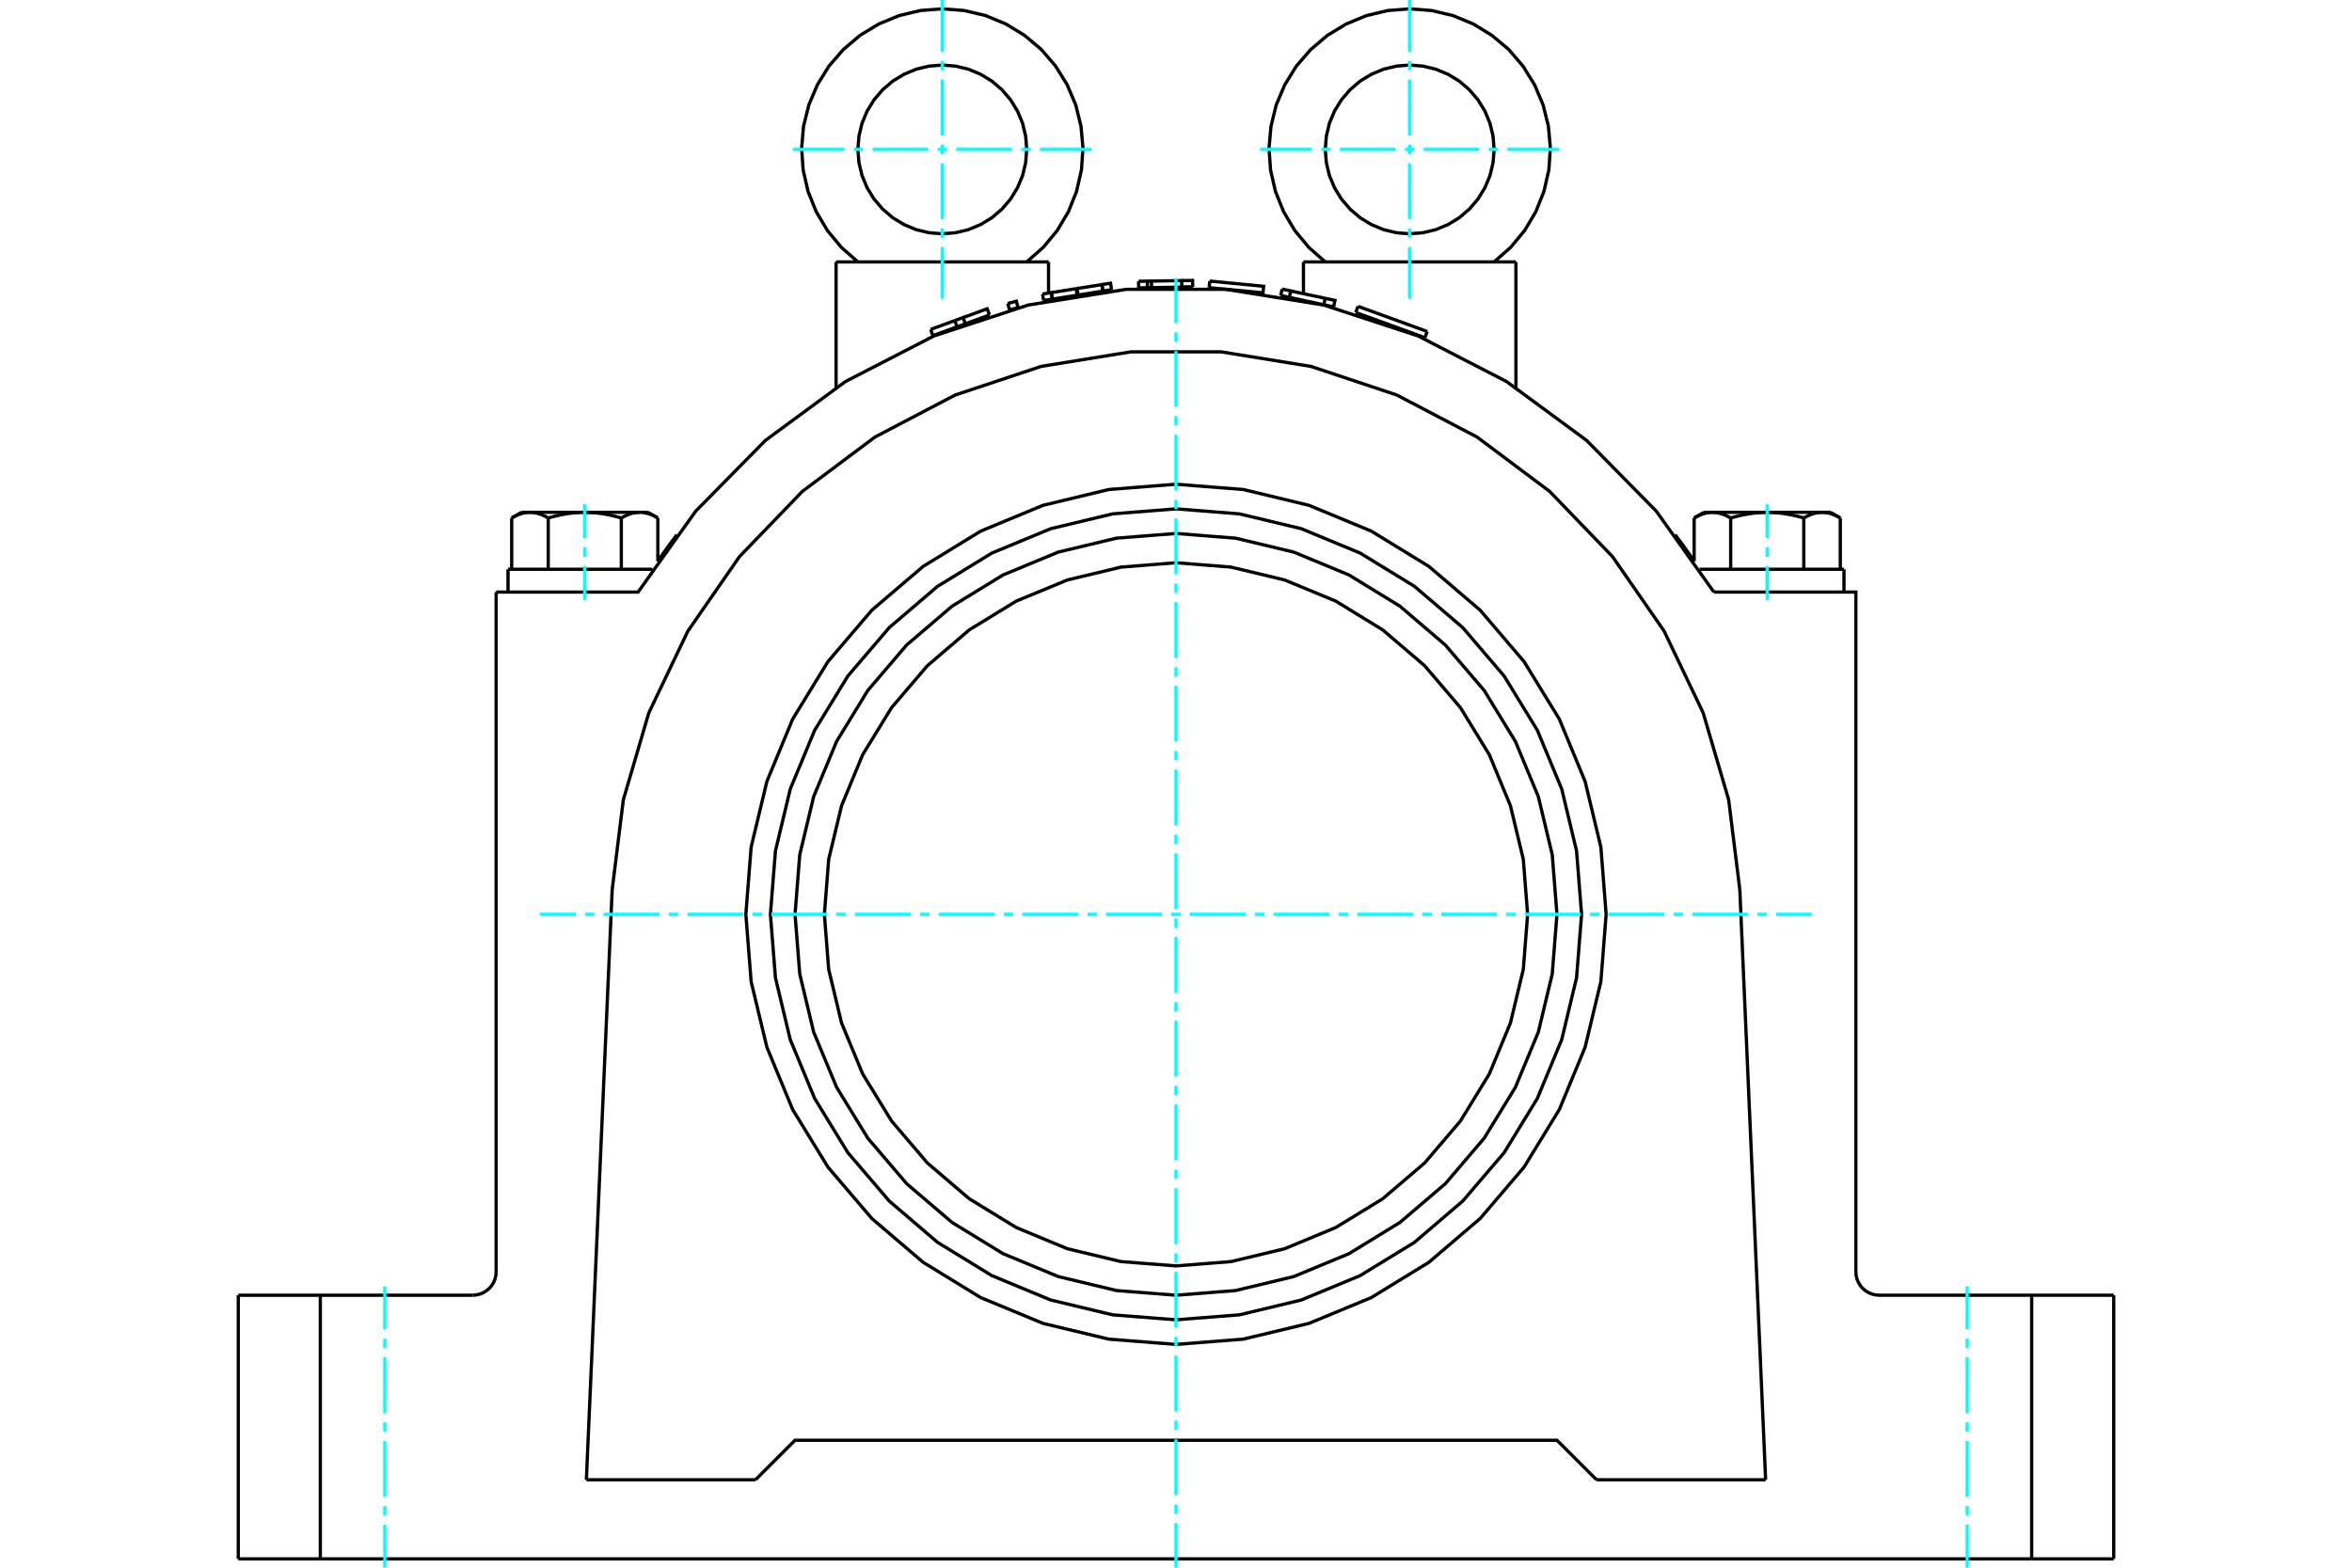 <?xml version="1.0" standalone="no"?>
<!DOCTYPE svg PUBLIC "-//W3C//DTD SVG 1.1//EN"
	"http://www.w3.org/Graphics/SVG/1.1/DTD/svg11.dtd">
<svg xmlns="http://www.w3.org/2000/svg" height="100%" width="100%" viewBox="0 0 36000 24000">
	<rect x="-1800" y="-1200" width="39600" height="26400" style="fill:#FFF"/>
	<g style="fill:none; fill-rule:evenodd" transform="matrix(1 0 0 1 0 0)">
		<g style="fill:none; stroke:#000; stroke-width:50; shape-rendering:geometricPrecision">
			<polyline points="18920,4443 19332,4483 19341,4383 18517,4303"/>
			<line x1="18508" y1="4404" x2="18517" y2="4303"/>
			<line x1="18508" y1="4404" x2="18920" y2="4443"/>
			<polyline points="17014,4435 16882,4456 16502,4517 16495,4518"/>
			<polyline points="16108,4579 16092,4480 15958,4501"/>
			<line x1="15974" y1="4601" x2="15958" y2="4501"/>
			<line x1="16108" y1="4579" x2="15974" y2="4601"/>
			<line x1="16108" y1="4579" x2="16092" y2="4480"/>
			<line x1="16882" y1="4456" x2="16866" y2="4357"/>
			<polyline points="17014,4435 16998,4336 16866,4357"/>
			<polyline points="16882,4456 16866,4357 16486,4417"/>
			<polyline points="16502,4517 16486,4417 16472,4419"/>
			<line x1="16488" y1="4519" x2="16472" y2="4419"/>
			<line x1="16495" y1="4518" x2="16488" y2="4519"/>
			<line x1="16472" y1="4419" x2="16092" y2="4480"/>
			<line x1="16488" y1="4519" x2="16108" y2="4579"/>
			<polyline points="15145,4822 14776,4957 14712,4980"/>
			<line x1="14614" y1="4908" x2="14245" y2="5043"/>
			<line x1="14279" y1="5138" x2="14245" y2="5043"/>
			<line x1="14649" y1="5003" x2="14279" y2="5138"/>
			<polyline points="15145,4822 15110,4727 14741,4862"/>
			<polyline points="14776,4957 14741,4862 14614,4908"/>
			<line x1="14649" y1="5003" x2="14614" y2="4908"/>
			<line x1="14712" y1="4980" x2="14649" y2="5003"/>
			<line x1="15582" y1="4708" x2="15517" y2="4726"/>
			<polyline points="15582,4708 15556,4611 15425,4646"/>
			<line x1="15452" y1="4743" x2="15425" y2="4646"/>
			<line x1="15517" y1="4726" x2="15452" y2="4743"/>
			<polyline points="18256,4394 18088,4396 17842,4400"/>
			<line x1="18255" y1="4394" x2="18088" y2="4396"/>
			<line x1="17625" y1="4303" x2="17562" y2="4304"/>
			<line x1="17626" y1="4404" x2="17563" y2="4405"/>
			<line x1="17626" y1="4404" x2="17625" y2="4303"/>
			<polyline points="17563,4405 17562,4304 17427,4306"/>
			<line x1="17428" y1="4407" x2="17427" y2="4306"/>
			<line x1="17563" y1="4405" x2="17428" y2="4407"/>
			<polyline points="18256,4394 18254,4293 18087,4296"/>
			<polyline points="18088,4396 18087,4296 17625,4303"/>
			<line x1="17842" y1="4400" x2="17626" y2="4404"/>
			<line x1="20263" y1="4666" x2="20412" y2="4698"/>
			<line x1="20007" y1="4611" x2="20263" y2="4666"/>
			<line x1="20284" y1="4567" x2="19756" y2="4455"/>
			<line x1="19735" y1="4553" x2="20007" y2="4611"/>
			<line x1="20263" y1="4666" x2="20284" y2="4567"/>
			<polyline points="19735,4553 19756,4454 19624,4426"/>
			<line x1="19603" y1="4525" x2="19624" y2="4426"/>
			<line x1="19603" y1="4525" x2="19735" y2="4553"/>
			<polyline points="20412,4698 20433,4599 20284,4567"/>
			<line x1="21281" y1="4977" x2="21810" y2="5170"/>
			<line x1="20786" y1="4690" x2="21845" y2="5075"/>
			<line x1="20751" y1="4785" x2="21281" y2="4977"/>
			<polyline points="7235,19829 7291,19824 7346,19811 7398,19790 7446,19760 7489,19724 7526,19681 7555,19633 7577,19581 7590,19526 7594,19470"/>
			<polyline points="3647,19829 4903,19829 7235,19829"/>
			<polyline points="28406,19470 28410,19526 28423,19581 28445,19633 28474,19681 28511,19724 28554,19760 28602,19790 28654,19811 28709,19824 28765,19829 31097,19829 32353,19829"/>
			<polyline points="28168,7930 28159,7925 28151,7920 28142,7915 28133,7911 28125,7906 28116,7902 28108,7898 28100,7894 28091,7890 28083,7887 28075,7883 28067,7880 28059,7877 28051,7874 28043,7871 28035,7868 28027,7866 28019,7863 28012,7861 28004,7859 27996,7857 27988,7855 27981,7853 27973,7852 27965,7850 27958,7849 27950,7848 27942,7847 27935,7846 27927,7845 27919,7844 27912,7844 27904,7843 27896,7843 27889,7843 27896,7843 27904,7843 27912,7844 27919,7844 27927,7845 27935,7846 27942,7847 27950,7848 27958,7849 27965,7850 27973,7852 27981,7853 27988,7855 27996,7857 28004,7859 28012,7861 28019,7863 28027,7866 28035,7868 28043,7871 28051,7874 28059,7877 28067,7880 28075,7883 28083,7887 28091,7890 28100,7894 28108,7898 28116,7902 28125,7906 28133,7911 28142,7915 28151,7920 28159,7925 28168,7930"/>
			<line x1="27889" y1="7843" x2="28018" y2="7843"/>
			<polyline points="27609,7930 27591,7925 27574,7920 27556,7915 27539,7911 27522,7906 27505,7902 27488,7898 27472,7894 27455,7890 27439,7887 27423,7883 27406,7880 27390,7877 27374,7874 27358,7871 27343,7868 27327,7866 27311,7863 27296,7861 27280,7859 27264,7857 27249,7855 27234,7853 27218,7852 27203,7850 27187,7849 27172,7848 27157,7847 27142,7846 27126,7845 27111,7844 27096,7844 27080,7843 27065,7843 27050,7843"/>
			<polyline points="27889,7843 27881,7843 27873,7843 27866,7844 27858,7844 27850,7845 27843,7846 27835,7847 27827,7848 27820,7849 27812,7850 27804,7852 27797,7853 27789,7855 27781,7857 27773,7859 27766,7861 27758,7863 27750,7866 27742,7868 27734,7871 27726,7874 27718,7877 27710,7880 27702,7883 27694,7887 27686,7890 27677,7894 27669,7898 27661,7902 27652,7906 27644,7911 27635,7915 27627,7920 27618,7925 27609,7930"/>
			<line x1="27050" y1="7843" x2="27889" y2="7843"/>
			<polyline points="26211,7843 26203,7843 26195,7843 26187,7844 26180,7844 26172,7845 26165,7846 26157,7847 26149,7848 26142,7849 26134,7850 26126,7852 26119,7853 26111,7855 26103,7857 26095,7859 26088,7861 26080,7863 26072,7866 26064,7868 26056,7871 26048,7874 26040,7877 26032,7880 26024,7883 26016,7887 26008,7890 25999,7894 25991,7898 25983,7902 25974,7906 25966,7911 25957,7915 25948,7920 25940,7925 25931,7930"/>
			<line x1="26081" y1="7843" x2="26211" y2="7843"/>
			<polyline points="27050,7843 27034,7843 27019,7843 27003,7844 26988,7844 26973,7845 26958,7846 26942,7847 26927,7848 26912,7849 26896,7850 26881,7852 26866,7853 26850,7855 26835,7857 26819,7859 26804,7861 26788,7863 26772,7866 26757,7868 26741,7871 26725,7874 26709,7877 26693,7880 26677,7883 26660,7887 26644,7890 26627,7894 26611,7898 26594,7902 26577,7906 26560,7911 26543,7915 26525,7920 26508,7925 26490,7930"/>
			<line x1="26211" y1="7843" x2="27050" y2="7843"/>
			<polyline points="26490,7930 26481,7925 26473,7920 26464,7915 26455,7911 26447,7906 26438,7902 26430,7898 26422,7894 26413,7890 26405,7887 26397,7883 26389,7880 26381,7877 26373,7874 26365,7871 26357,7868 26349,7866 26341,7863 26334,7861 26326,7859 26318,7857 26310,7855 26303,7853 26295,7852 26287,7850 26279,7849 26272,7848 26264,7847 26257,7846 26249,7845 26241,7844 26234,7844 26226,7843 26218,7843 26211,7843"/>
			<line x1="25931" y1="8591" x2="25931" y2="7930"/>
			<line x1="26490" y1="8715" x2="26490" y2="7930"/>
			<polyline points="10069,7930 10060,7925 10052,7920 10043,7915 10034,7911 10026,7906 10017,7902 10009,7898 10001,7894 9992,7890 9984,7887 9976,7883 9968,7880 9960,7877 9952,7874 9944,7871 9936,7868 9928,7866 9920,7863 9912,7861 9905,7859 9897,7857 9889,7855 9881,7853 9874,7852 9866,7850 9858,7849 9851,7848 9843,7847 9835,7846 9828,7845 9820,7844 9813,7844 9805,7843 9797,7843 9789,7843 9919,7843"/>
			<polyline points="9510,7930 9492,7925 9475,7920 9457,7915 9440,7911 9423,7906 9406,7902 9389,7898 9373,7894 9356,7890 9340,7887 9323,7883 9307,7880 9291,7877 9275,7874 9259,7871 9243,7868 9228,7866 9212,7863 9196,7861 9181,7859 9165,7857 9150,7855 9134,7853 9119,7852 9104,7850 9088,7849 9073,7848 9058,7847 9042,7846 9027,7845 9012,7844 8997,7844 8981,7843 8966,7843 8950,7843"/>
			<polyline points="9789,7843 9782,7843 9774,7843 9766,7844 9759,7844 9751,7845 9743,7846 9736,7847 9728,7848 9721,7849 9713,7850 9705,7852 9697,7853 9690,7855 9682,7857 9674,7859 9666,7861 9659,7863 9651,7866 9643,7868 9635,7871 9627,7874 9619,7877 9611,7880 9603,7883 9595,7887 9587,7890 9578,7894 9570,7898 9562,7902 9553,7906 9545,7911 9536,7915 9527,7920 9519,7925 9510,7930"/>
			<line x1="8950" y1="7843" x2="9789" y2="7843"/>
			<polyline points="8111,7843 8104,7843 8096,7843 8088,7844 8081,7844 8073,7845 8065,7846 8058,7847 8050,7848 8042,7849 8035,7850 8027,7852 8019,7853 8012,7855 8004,7857 7996,7859 7988,7861 7981,7863 7973,7866 7965,7868 7957,7871 7949,7874 7941,7877 7933,7880 7925,7883 7917,7887 7909,7890 7900,7894 7892,7898 7884,7902 7875,7906 7867,7911 7858,7915 7849,7920 7841,7925 7832,7930"/>
			<line x1="7982" y1="7843" x2="8111" y2="7843"/>
			<polyline points="8950,7843 8935,7843 8920,7843 8904,7844 8889,7844 8874,7845 8858,7846 8843,7847 8828,7848 8813,7849 8797,7850 8782,7852 8766,7853 8751,7855 8736,7857 8720,7859 8704,7861 8689,7863 8673,7866 8657,7868 8642,7871 8626,7874 8610,7877 8594,7880 8577,7883 8561,7887 8545,7890 8528,7894 8512,7898 8495,7902 8478,7906 8461,7911 8444,7915 8426,7920 8409,7925 8391,7930"/>
			<line x1="8111" y1="7843" x2="8950" y2="7843"/>
			<polyline points="8391,7930 8382,7925 8373,7920 8365,7915 8356,7911 8348,7906 8339,7902 8331,7898 8323,7894 8314,7890 8306,7887 8298,7883 8290,7880 8282,7877 8274,7874 8266,7871 8258,7868 8250,7866 8242,7863 8234,7861 8227,7859 8219,7857 8211,7855 8203,7853 8196,7852 8188,7850 8180,7849 8173,7848 8165,7847 8157,7846 8150,7845 8142,7844 8134,7844 8127,7843 8119,7843 8111,7843"/>
			<line x1="7832" y1="8715" x2="7832" y2="7930"/>
			<line x1="8391" y1="8715" x2="8391" y2="7930"/>
			<line x1="27609" y1="8715" x2="27609" y2="7930"/>
			<line x1="28168" y1="8715" x2="28168" y2="7930"/>
			<line x1="9510" y1="8715" x2="9510" y2="7930"/>
			<line x1="10069" y1="8591" x2="10069" y2="7930"/>
			<line x1="26014" y1="8715" x2="28224" y2="8715"/>
			<line x1="7776" y1="8715" x2="9986" y2="8715"/>
			<polyline points="25640,8187 25640,8188 25641,8189 25643,8191 25645,8193 25647,8197 25651,8201 25655,8206 25659,8212 25664,8219 25670,8227 25676,8235 25683,8244 25690,8254 25698,8264 25706,8275 25715,8287 25724,8299 25733,8311 25743,8324 25752,8338 25762,8352 25773,8366 25783,8380 25794,8395 25805,8411 25816,8427 25828,8443 25840,8460 25852,8478 25865,8495 25878,8514 25891,8532 25904,8551 25917,8571 25931,8591"/>
			<polyline points="10069,8591 10083,8571 10096,8551 10109,8532 10122,8514 10135,8495 10148,8478 10160,8460 10172,8443 10184,8427 10195,8411 10206,8395 10217,8380 10227,8366 10238,8352 10248,8338 10257,8324 10267,8311 10276,8299 10285,8287 10294,8275 10302,8264 10310,8254 10317,8244 10324,8235 10330,8227 10336,8219 10341,8212 10345,8206 10349,8201 10353,8197 10355,8193 10357,8191 10359,8189 10360,8188 10360,8187"/>
			<polyline points="26233,9064 25351,7825 24284,6742 23059,5841 21707,5144 20262,4670 18760,4429 17240,4429 15738,4670 14293,5144 12941,5841 11716,6742 10649,7825 9767,9064 7594,9064"/>
			<line x1="19951" y1="4010" x2="23203" y2="4010"/>
			<line x1="12797" y1="4010" x2="16049" y2="4010"/>
			<polyline points="11564,22654 12169,22049 23831,22049 24436,22654"/>
			<line x1="4903" y1="19829" x2="4903" y2="23865"/>
			<line x1="31097" y1="23865" x2="4903" y2="23865"/>
			<line x1="31097" y1="23865" x2="31097" y2="19829"/>
			<polyline points="28406,19470 28406,9064 26233,9064"/>
			<line x1="7594" y1="19470" x2="7594" y2="9064"/>
			<line x1="11564" y1="22654" x2="8975" y2="22654"/>
			<line x1="27025" y1="22654" x2="24436" y2="22654"/>
			<line x1="8975" y1="22654" x2="9370" y2="13621"/>
			<polyline points="26630,13621 26459,12244 26069,10913 25471,9661 24681,8521 23718,7522 22608,6691 21379,6047 20063,5609 18694,5387 17306,5387 15937,5609 14621,6047 13392,6691 12282,7522 11319,8521 10529,9661 9931,10913 9541,12244 9370,13621"/>
			<line x1="26630" y1="13621" x2="27025" y2="22654"/>
			<line x1="3647" y1="23865" x2="3647" y2="19829"/>
			<line x1="4903" y1="23865" x2="3647" y2="23865"/>
			<line x1="32353" y1="23865" x2="31097" y2="23865"/>
			<line x1="32353" y1="19829" x2="32353" y2="23865"/>
			<polyline points="24584,13998 24503,12968 24262,11963 23867,11008 23327,10128 22656,9342 21870,8671 20989,8131 20035,7736 19030,7494 18000,7413 16970,7494 15965,7736 15011,8131 14130,8671 13344,9342 12673,10128 12133,11008 11738,11963 11497,12968 11416,13998 11497,15028 11738,16032 12133,16987 12673,17868 13344,18654 14130,19325 15011,19865 15965,20260 16970,20501 18000,20582 19030,20501 20035,20260 20989,19865 21870,19325 22656,18654 23327,17868 23867,16987 24262,16032 24503,15028 24584,13998"/>
			<polyline points="23382,13998 23316,13156 23119,12335 22796,11554 22354,10834 21806,10192 21164,9643 20444,9202 19663,8879 18842,8682 18000,8615 17158,8682 16337,8879 15556,9202 14836,9643 14194,10192 13646,10834 13204,11554 12881,12335 12684,13156 12618,13998 12684,14840 12881,15661 13204,16441 13646,17161 14194,17804 14836,18352 15556,18793 16337,19117 17158,19314 18000,19380 18842,19314 19663,19117 20444,18793 21164,18352 21806,17804 22354,17161 22796,16441 23119,15661 23316,14840 23382,13998"/>
			<polyline points="24208,13998 24131,13027 23904,12079 23531,11180 23022,10349 22389,9608 21649,8976 20818,8467 19918,8094 18971,7867 18000,7790 17029,7867 16082,8094 15182,8467 14351,8976 13611,9608 12978,10349 12469,11180 12096,12079 11869,13027 11792,13998 11869,14969 12096,15916 12469,16816 12978,17647 13611,18387 14351,19020 15182,19529 16082,19902 17029,20129 18000,20205 18971,20129 19918,19902 20818,19529 21649,19020 22389,18387 23022,17647 23531,16816 23904,15916 24131,14969 24208,13998"/>
			<polyline points="23831,13998 23759,13086 23546,12196 23195,11351 22717,10570 22123,9875 21427,9280 20647,8802 19802,8452 18912,8239 18000,8167 17088,8239 16198,8452 15353,8802 14573,9280 13877,9875 13283,10570 12805,11351 12454,12196 12241,13086 12169,13998 12241,14910 12454,15800 12805,16645 13283,17425 13877,18121 14573,18715 15353,19193 16198,19543 17088,19757 18000,19829 18912,19757 19802,19543 20647,19193 21427,18715 22123,18121 22717,17425 23195,16645 23546,15800 23759,14910 23831,13998"/>
			<line x1="20786" y1="4690" x2="20751" y2="4785"/>
			<line x1="21810" y1="5170" x2="21845" y2="5075"/>
			<polyline points="22870,4009 23122,3787 23336,3529 23508,3240 23632,2929 23707,2601 23730,2266 23700,1932 23619,1606 23488,1297 23311,1012 23092,757 22835,541 22548,366 22238,238 21911,161 21577,135 21242,161 20915,239 20605,367 20318,541 20062,758 19842,1012 19665,1298 19534,1607 19454,1933 19424,2267 19447,2602 19522,2930 19647,3241 19819,3530 20033,3788 20285,4010"/>
			<polyline points="22869,2288 22853,2085 22806,1888 22728,1701 22622,1528 22490,1374 22336,1242 22163,1137 21976,1059 21779,1012 21577,996 21375,1012 21178,1059 20991,1137 20818,1242 20664,1374 20532,1528 20426,1701 20348,1888 20301,2085 20285,2288 20301,2490 20348,2687 20426,2874 20532,3047 20664,3201 20818,3333 20991,3438 21178,3516 21375,3563 21577,3579 21779,3563 21976,3516 22163,3438 22336,3333 22490,3201 22622,3047 22728,2874 22806,2687 22853,2490 22869,2288"/>
			<polyline points="15715,2288 15699,2085 15652,1888 15574,1701 15468,1528 15336,1374 15182,1242 15009,1137 14822,1059 14625,1012 14423,996 14221,1012 14024,1059 13837,1137 13664,1242 13510,1374 13378,1528 13272,1701 13194,1888 13147,2085 13131,2288 13147,2490 13194,2687 13272,2874 13378,3047 13510,3201 13664,3333 13837,3438 14024,3516 14221,3563 14423,3579 14625,3563 14822,3516 15009,3438 15182,3333 15336,3201 15468,3047 15574,2874 15652,2687 15699,2490 15715,2288"/>
			<polyline points="15716,4009 15968,3787 16182,3529 16354,3240 16478,2929 16553,2601 16576,2266 16546,1932 16465,1606 16334,1297 16157,1012 15938,757 15681,541 15394,366 15084,238 14757,161 14422,135 14088,161 13761,239 13451,367 13164,541 12908,758 12688,1012 12511,1298 12380,1607 12299,1933 12270,2267 12293,2602 12368,2930 12493,3241 12665,3530 12879,3788 13131,4010"/>
			<line x1="28168" y1="7930" x2="28018" y2="7843"/>
			<line x1="26081" y1="7843" x2="25931" y2="7930"/>
			<line x1="10069" y1="7930" x2="9919" y2="7843"/>
			<line x1="7982" y1="7843" x2="7832" y2="7930"/>
			<line x1="28224" y1="9064" x2="28224" y2="8715"/>
			<line x1="7776" y1="8715" x2="7776" y2="9064"/>
			<line x1="19951" y1="4599" x2="19951" y2="4600"/>
			<line x1="19951" y1="4010" x2="19951" y2="4496"/>
			<line x1="23203" y1="5932" x2="23203" y2="4010"/>
			<line x1="12797" y1="4010" x2="12797" y2="5932"/>
			<line x1="16049" y1="4487" x2="16049" y2="4010"/>
			<line x1="16049" y1="4600" x2="16049" y2="4589"/>
		</g>
		<g style="fill:none; stroke:#0FF; stroke-width:50; shape-rendering:geometricPrecision">
			<line x1="5890" y1="24000" x2="5890" y2="23342"/>
			<line x1="5890" y1="23200" x2="5890" y2="23058"/>
			<line x1="5890" y1="22915" x2="5890" y2="22061"/>
			<line x1="5890" y1="21918" x2="5890" y2="21776"/>
			<line x1="5890" y1="21633" x2="5890" y2="20779"/>
			<line x1="5890" y1="20637" x2="5890" y2="20494"/>
			<line x1="5890" y1="20352" x2="5890" y2="19694"/>
			<line x1="30110" y1="19694" x2="30110" y2="20352"/>
			<line x1="30110" y1="20494" x2="30110" y2="20637"/>
			<line x1="30110" y1="20779" x2="30110" y2="21633"/>
			<line x1="30110" y1="21776" x2="30110" y2="21918"/>
			<line x1="30110" y1="22061" x2="30110" y2="22915"/>
			<line x1="30110" y1="23058" x2="30110" y2="23200"/>
			<line x1="30110" y1="23342" x2="30110" y2="24000"/>
			<line x1="18000" y1="24000" x2="18000" y2="23318"/>
			<line x1="18000" y1="23175" x2="18000" y2="23033"/>
			<line x1="18000" y1="22890" x2="18000" y2="22036"/>
			<line x1="18000" y1="21894" x2="18000" y2="21751"/>
			<line x1="18000" y1="21609" x2="18000" y2="20754"/>
			<line x1="18000" y1="20612" x2="18000" y2="20469"/>
			<line x1="18000" y1="20327" x2="18000" y2="19473"/>
			<line x1="18000" y1="19330" x2="18000" y2="19188"/>
			<line x1="18000" y1="19045" x2="18000" y2="18191"/>
			<line x1="18000" y1="18049" x2="18000" y2="17906"/>
			<line x1="18000" y1="17764" x2="18000" y2="16909"/>
			<line x1="18000" y1="16767" x2="18000" y2="16624"/>
			<line x1="18000" y1="16482" x2="18000" y2="15628"/>
			<line x1="18000" y1="15485" x2="18000" y2="15343"/>
			<line x1="18000" y1="15200" x2="18000" y2="14346"/>
			<line x1="18000" y1="14204" x2="18000" y2="14061"/>
			<line x1="18000" y1="13919" x2="18000" y2="13064"/>
			<line x1="18000" y1="12922" x2="18000" y2="12779"/>
			<line x1="18000" y1="12637" x2="18000" y2="11783"/>
			<line x1="18000" y1="11640" x2="18000" y2="11498"/>
			<line x1="18000" y1="11355" x2="18000" y2="10501"/>
			<line x1="18000" y1="10358" x2="18000" y2="10216"/>
			<line x1="18000" y1="10074" x2="18000" y2="9219"/>
			<line x1="18000" y1="9077" x2="18000" y2="8934"/>
			<line x1="18000" y1="8792" x2="18000" y2="7938"/>
			<line x1="18000" y1="7795" x2="18000" y2="7653"/>
			<line x1="18000" y1="7510" x2="18000" y2="6656"/>
			<line x1="18000" y1="6513" x2="18000" y2="6371"/>
			<line x1="18000" y1="6229" x2="18000" y2="5374"/>
			<line x1="18000" y1="5232" x2="18000" y2="5089"/>
			<line x1="18000" y1="4947" x2="18000" y2="4265"/>
			<line x1="8267" y1="13998" x2="8815" y2="13998"/>
			<line x1="8957" y1="13998" x2="9099" y2="13998"/>
			<line x1="9242" y1="13998" x2="10096" y2="13998"/>
			<line x1="10239" y1="13998" x2="10381" y2="13998"/>
			<line x1="10524" y1="13998" x2="11378" y2="13998"/>
			<line x1="11520" y1="13998" x2="11663" y2="13998"/>
			<line x1="11805" y1="13998" x2="12660" y2="13998"/>
			<line x1="12802" y1="13998" x2="12944" y2="13998"/>
			<line x1="13087" y1="13998" x2="13941" y2="13998"/>
			<line x1="14084" y1="13998" x2="14226" y2="13998"/>
			<line x1="14369" y1="13998" x2="15223" y2="13998"/>
			<line x1="15365" y1="13998" x2="15508" y2="13998"/>
			<line x1="15650" y1="13998" x2="16505" y2="13998"/>
			<line x1="16647" y1="13998" x2="16790" y2="13998"/>
			<line x1="16932" y1="13998" x2="17786" y2="13998"/>
			<line x1="17929" y1="13998" x2="18071" y2="13998"/>
			<line x1="18214" y1="13998" x2="19068" y2="13998"/>
			<line x1="19210" y1="13998" x2="19353" y2="13998"/>
			<line x1="19495" y1="13998" x2="20350" y2="13998"/>
			<line x1="20492" y1="13998" x2="20635" y2="13998"/>
			<line x1="20777" y1="13998" x2="21631" y2="13998"/>
			<line x1="21774" y1="13998" x2="21916" y2="13998"/>
			<line x1="22059" y1="13998" x2="22913" y2="13998"/>
			<line x1="23056" y1="13998" x2="23198" y2="13998"/>
			<line x1="23340" y1="13998" x2="24195" y2="13998"/>
			<line x1="24337" y1="13998" x2="24480" y2="13998"/>
			<line x1="24622" y1="13998" x2="25476" y2="13998"/>
			<line x1="25619" y1="13998" x2="25761" y2="13998"/>
			<line x1="25904" y1="13998" x2="26758" y2="13998"/>
			<line x1="26901" y1="13998" x2="27043" y2="13998"/>
			<line x1="27185" y1="13998" x2="27733" y2="13998"/>
			<line x1="8950" y1="9186" x2="8950" y2="8667"/>
			<line x1="8950" y1="8525" x2="8950" y2="8382"/>
			<line x1="8950" y1="8240" x2="8950" y2="7721"/>
			<line x1="27050" y1="7721" x2="27050" y2="8240"/>
			<line x1="27050" y1="8382" x2="27050" y2="8525"/>
			<line x1="27050" y1="8667" x2="27050" y2="9186"/>
		</g>
		<g style="fill:none; stroke:#0FF; stroke-width:50; shape-rendering:geometricPrecision">
			<line x1="12135" y1="2288" x2="12928" y2="2288"/>
			<line x1="13070" y1="2288" x2="13212" y2="2288"/>
			<line x1="13355" y1="2288" x2="14209" y2="2288"/>
			<line x1="14352" y1="2288" x2="14494" y2="2288"/>
			<line x1="14637" y1="2288" x2="15491" y2="2288"/>
			<line x1="15633" y1="2288" x2="15776" y2="2288"/>
			<line x1="15918" y1="2288" x2="16710" y2="2288"/>
			<line x1="14423" y1="4575" x2="14423" y2="3783"/>
			<line x1="14423" y1="3640" x2="14423" y2="3498"/>
			<line x1="14423" y1="3356" x2="14423" y2="2501"/>
			<line x1="14423" y1="2359" x2="14423" y2="2216"/>
			<line x1="14423" y1="2074" x2="14423" y2="1219"/>
			<line x1="14423" y1="1077" x2="14423" y2="935"/>
			<line x1="14423" y1="792" x2="14423" y2="0"/>
		</g>
		<g style="fill:none; stroke:#0FF; stroke-width:50; shape-rendering:geometricPrecision">
			<line x1="19290" y1="2288" x2="20082" y2="2288"/>
			<line x1="20224" y1="2288" x2="20367" y2="2288"/>
			<line x1="20509" y1="2288" x2="21363" y2="2288"/>
			<line x1="21506" y1="2288" x2="21648" y2="2288"/>
			<line x1="21791" y1="2288" x2="22645" y2="2288"/>
			<line x1="22788" y1="2288" x2="22930" y2="2288"/>
			<line x1="23072" y1="2288" x2="23865" y2="2288"/>
			<line x1="21577" y1="4575" x2="21577" y2="3783"/>
			<line x1="21577" y1="3640" x2="21577" y2="3498"/>
			<line x1="21577" y1="3356" x2="21577" y2="2501"/>
			<line x1="21577" y1="2359" x2="21577" y2="2216"/>
			<line x1="21577" y1="2074" x2="21577" y2="1219"/>
			<line x1="21577" y1="1077" x2="21577" y2="935"/>
			<line x1="21577" y1="792" x2="21577" y2="0"/>
		</g>
	</g>
</svg>
